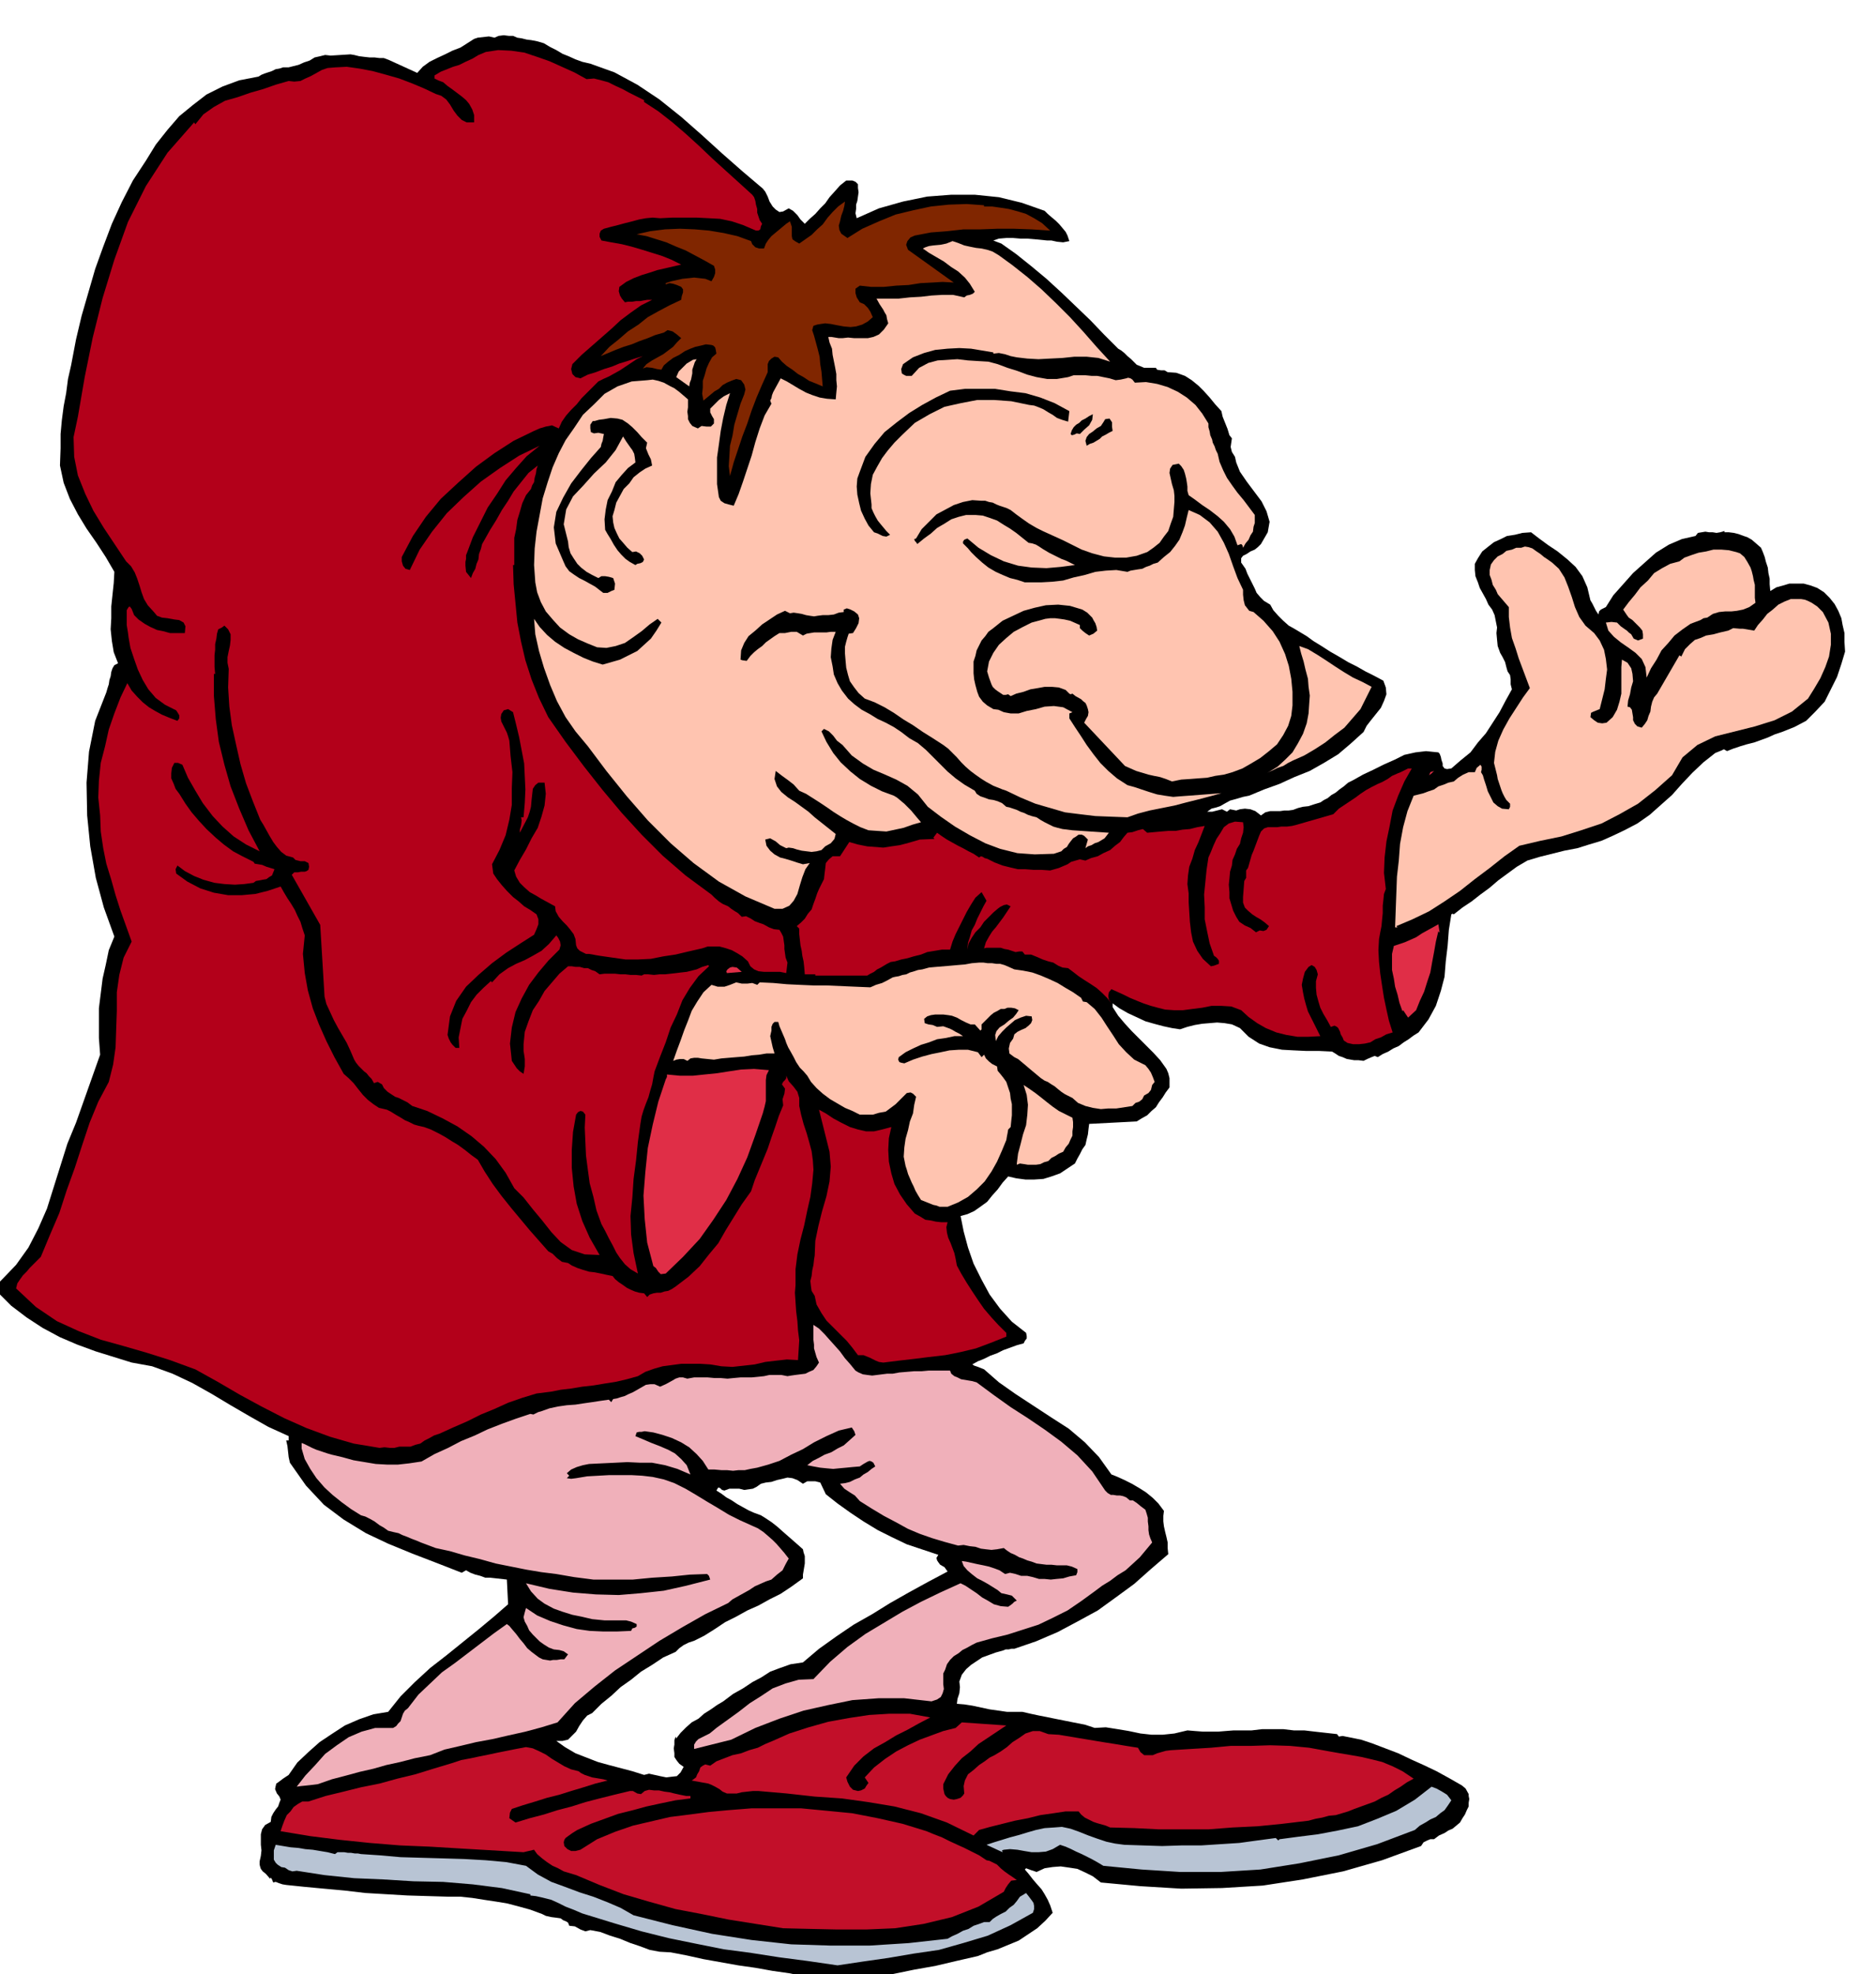 <svg xmlns="http://www.w3.org/2000/svg" width="490.455" height="515.96" fill-rule="evenodd" stroke-linecap="round" preserveAspectRatio="none" viewBox="0 0 3035 3193"><style>.brush1{fill:#000}.pen1{stroke:none}.brush2{fill:#b3001a}.brush4{fill:#ffc4b0}.brush5{fill:#e02e47}.brush7{fill:#c20f29}</style><path d="m807 58 8-1 8 1h7l7 3 7 1 8 2 8 1 10 2 10 3 10 6 10 5 10 6 10 4 11 5 11 4 13 3 39 14 37 20 36 24 35 28 33 29 33 30 33 29 33 28 4 5 4 8 3 8 5 8 5 5 6 4 6-1 9-5 7 4 7 7 5 7 7 7 8-8 9-8 8-9 8-8 7-10 9-10 8-9 10-8h10l5 2 4 4v6l1 7-1 7-1 7-2 6v7l-1 7 2 8 36-16 39-11 39-8 39-3h38l39 4 37 9 37 13 5 5 7 6 6 5 6 6 5 6 5 6 3 6 3 9-10 2-10-1-9-2h-7l-10-1-10-1-12-1h-11l-12-1h-11l-12 1-9 3 5 2 8 3 24 17 25 20 24 20 24 22 23 22 24 23 22 23 23 23 5 3 5 4 5 5 6 5 4 4 5 5 5 2 7 3h19l2 3 6 1h6l5 3 14 1 14 5 11 7 11 9 9 9 9 10 9 11 10 11 2 9 4 10 4 10 3 10 4 5-1 7-1 7 2 8 5 8 2 9 6 15 11 16 12 16 12 16 8 16 5 17-3 17-11 19-5 5-5 4-7 3-6 4-6 3-3 4v7l7 10 3 8 4 8 4 8 4 8 3 7 6 7 6 6 10 6 5 9 8 9 8 8 9 8 9 5 10 6 10 6 11 8 13 8 14 9 14 8 15 9 14 7 14 8 14 7 15 8 4 11 1 11-4 11-5 11-8 10-8 10-7 9-5 10-21 19-20 17-23 14-23 13-25 10-24 11-25 9-24 10-10 2-10 3-11 3-9 5-7 4-6 2-8 2-7 5h8l8-2 8-2 8 4 5-4 5 1 5 1 6-2 8-1 9 1 8 3 9 7 7-5 8-2h16l7-1h7l7-1 8-3 8-2 9-1 9-3 10-3 6-4 6-3 6-5 7-4 6-5 7-5 7-6 8-4 16-9 17-8 16-8 18-8 16-8 18-4 17-2 20 2 2 2 2 5 1 5 2 6v4l3 4 4 1 7-1 15-13 16-13 12-16 13-15 11-17 11-17 10-19 10-18-2-8v-8l-1-7-4-6-2-7-2-8-4-8-4-7-4-11-1-10-1-11 1-9-2-10-2-10-4-9-6-8-4-9-5-9-5-9-3-9-4-10-1-10v-10l5-9 7-11 10-8 9-7 11-5 10-5 13-2 12-3 14-1 13 10 15 11 15 10 16 13 13 12 11 15 8 18 5 21 3 5 3 6 3 6 4 6 1-5 3-3 4-2 4-2 12-19 16-18 16-18 19-17 18-16 21-13 21-9 22-5 4-5 6-1 6-1 6 1h6l6 1 6-1 7-2v2h7l8 1 8 2 8 3 6 2 7 4 7 6 8 7 3 7 3 8 2 8 3 9 1 9 2 9v9l1 11 10-6 11-3 10-3h23l11 3 11 4 11 7 9 9 8 10 6 11 5 12 2 11 3 13v14l1 16-6 20-7 21-10 20-10 20-15 16-15 15-19 10-20 8-12 4-11 5-11 4-11 4-12 3-10 3-12 4-10 4-5-3-4 2-5 2-5 2-19 15-18 17-17 18-16 18-18 16-18 16-20 14-21 11-19 9-18 8-20 6-19 6-21 4-20 5-20 5-20 6-17 10-15 11-15 11-14 12-15 11-14 11-15 10-14 11-2-1-2 1-4 25-2 26-3 25-2 25-6 23-8 24-12 22-16 21-8 5-8 6-8 5-8 6-9 4-8 5-9 4-8 5-5-2-5 2-7 3-6 3-8-1h-7l-6-1-6-1-7-3-6-2-6-4-5-3-21-1h-21l-21-1-18-1-20-4-17-6-17-11-14-14-13-6-12-2-12-1-12 1-12 1-12 2-12 3-12 4-13-2-14-3-15-4-14-4-15-7-13-6-14-8-11-8v6l9 14 11 13 11 12 12 12 11 11 12 12 11 12 10 14 3 7 2 8v15l-6 8-5 8-6 8-5 8-7 6-7 7-9 5-8 5-77 4-1 8-1 9-2 8-2 9-5 7-4 8-4 7-4 8-12 8-12 8-14 5-13 4-15 1h-14l-15-2-13-3-9 10-8 11-9 10-8 10-11 8-10 7-11 5-11 3 5 25 7 26 9 26 13 26 13 24 17 23 19 21 23 18 1 5v4l-3 4-2 4-11 3-11 4-11 4-10 5-11 4-10 5-10 4-9 5 3 2 6 2 5 2 5 2 24 21 27 19 29 19 29 19 28 18 26 22 23 24 20 28 10 4 11 5 12 6 12 7 11 7 11 9 9 9 9 12-1 8v9l1 8 2 9 2 8 2 9v9l1 10-28 24-27 24-30 22-29 21-33 18-32 17-35 15-35 12h-5l-4 1h-5l-5 2-11 3-11 4-11 4-9 6-9 6-8 7-7 9-4 11 1 9-1 10-3 9-1 8 12 1 13 2 14 3 14 3 14 2 14 2h25l13 3 14 3 15 3 15 3 15 3 15 3 15 3 15 5 18-1 19 3 18 3 19 4 18 2h18l19-2 21-5 12 1 13 1h25l12-1 13-1h29l17-2h34l17 2h17l17 2 18 2 18 2 3 4 6-1 10 2 10 2 10 2 18 6 21 8 21 8 21 10 20 9 21 10 20 11 21 12 6 5 5 9v3l1 5-1 6v6l-3 6-3 7-4 6-4 7-6 5-6 5-7 3-6 4-9 4-8 6h-6l-5 2-6 3-4 6-63 23-63 18-65 13-65 10-66 4-66 1-66-4-64-6-13-10-12-6-13-6-13-2-14-2-13 1-13 2-13 6-9-3-8-3-2 2 6 7 7 9 6 7 8 9 5 8 5 9 4 9 4 12-12 13-13 12-15 10-15 10-17 7-17 7-17 5-15 6-35 8-34 8-34 6-34 7-35 3-34 3h-35l-35-1-28-6-28-4-28-5-28-4-28-5-28-5-27-6-26-5-18-1-16-3-16-6-15-5-17-7-16-5-16-6-16-3-8 2-8-3-9-5-9-1-2-5-3-2-5-2-4-3-7-1-8-1-9-2-6-3-19-7-18-5-19-5-18-3-20-3-19-3-19-2h-19l-34-1-33-1-34-2-34-2-34-4-33-3-32-3-29-3-6-1-6-2-5-2-4 1-2-5-2-3-1 2-7-8-5-4-3-4-1-3-1-4v-5l2-9 1-9-1-9v-17l2-8 5-7 9-5 1-8 3-6 4-6 4-5 2-6 2-5-2-5-4-5-3-7 1-5 1-4 3-2 8-6 9-6 14-20 18-17 18-16 21-14 20-13 23-10 23-8 24-4 20-25 23-23 25-23 27-21 26-21 26-21 24-20 23-20-2-40-9-1-9-1-9-1h-8l-8-3-8-2-8-3-7-4-7 4-41-16-39-15-39-16-36-17-36-22-32-24-29-31-26-37-2-9-1-9-1-9-2-9h4v-7l-33-15-30-17-31-18-30-18-32-18-32-15-33-12-33-6-29-9-29-9-30-11-28-12-28-15-26-17-25-19-22-22-3-6 2-4 3-5 4-4 24-25 20-28 16-31 14-32 11-35 11-35 11-35 14-34 39-110-2-27v-48l3-24 3-24 5-22 5-24 9-22-17-47-13-48-9-51-5-50-1-53 4-50 10-50 18-46 2-7 2-6 1-7 2-6 1-7 2-6 3-5 6-3-7-18-3-18-2-19 1-18v-19l2-19 2-19 1-18-14-24-15-23-16-23-14-23-13-25-10-26-6-28 1-28v-23l2-22 3-23 4-21 3-23 5-22 4-21 4-21 9-38 11-38 11-38 13-36 14-37 16-35 18-35 21-32 16-26 19-24 19-22 22-18 22-17 26-13 27-10 31-6 5-3 5-2 6-2 6-2 6-3 6-1 6-2h9l8-2 8-2 9-4 9-3 8-5 9-2 8-2 9 1 32-2 6 1 8 2 8 1 9 1h8l8 1h7l8 3 46 21 9-10 11-8 12-6 13-6 12-6 13-5 11-7 11-7 6-2 9-1 9-1 9 2 7-3zm520 2340-8-2h-13l-7 4-9-6-8-3-8-1-8 2-9 2-9 3-9 1-8 2-7 5-6 3-7 1-7 1-8-2h-16l-8 3-4-1-3-3-3-1-3 5 8 5 8 6 9 5 9 6 9 5 9 5 9 4 11 4 8 5 9 6 9 7 9 8 8 7 8 7 8 7 9 8 1 5 2 6v12l-1 6-1 6-1 6v6l-18 13-18 12-18 9-18 10-18 8-18 10-18 9-18 12-8 5-8 5-8 4-8 4-9 3-8 4-7 5-6 6-20 9-18 12-18 11-16 13-17 12-15 14-16 13-15 15-8 4-7 8-6 9-5 9-7 7-6 6-9 2h-10l14 10 17 10 18 7 18 7 18 5 19 5 19 5 19 6 8-2 9 2 9 2 10 2 8-1 9-1 6-6 5-9-7-5-4-5-4-6v-6l-1-8 1-6v-7l2-6 1 3 7-9 9-9 9-8 11-6 9-8 11-7 10-7 10-6 16-12 16-9 15-10 15-8 14-9 16-6 17-6 20-3 26-22 28-20 28-19 30-17 29-18 30-17 31-17 32-17-5-7-7-4-3-4-2-3-1-4 3-5-27-9-24-8-25-12-22-11-23-14-21-14-21-15-19-15-9-19z" class="pen1 brush1"/><path d="m949 128 12-1 12 3 11 3 12 6 11 5 11 6 12 6 12 6v3l23 15 23 18 21 18 22 20 21 20 22 20 21 19 22 20 3 4 2 6 1 6 2 7v6l2 6 2 6 4 6-2 4-1 5-3 2h-4l-21-9-18-6-19-4-18-1-20-1h-39l-20 1-12-1-11 1-11 2-11 3-12 3-11 3-12 3-11 3-5 3-2 5v5l3 6 16 3 17 3 16 4 17 5 16 5 16 5 15 6 16 8-13 3-13 3-13 3-12 4-13 4-13 5-12 6-11 8-1 7 2 7 3 5 5 6 5-1h7l6-1h7l5-1 6-1h8l-18 9-17 12-16 12-15 14-16 14-16 14-16 14-15 15-2 8 2 8 5 5 8 2 12-6 13-4 13-5 13-4 12-5 13-4 12-4 13-4-10 5-9 6-9 6-9 6-9 5-9 5-9 4-8 4-9 9-9 9-9 9-8 10-9 9-8 9-7 10-5 11-11-5-10 2-10 3-9 4-33 16-31 20-30 22-29 26-28 26-24 29-21 31-18 34v7l2 7 4 5 7 2 16-33 20-29 24-30 27-26 28-25 31-22 31-20 33-16-21 17-17 19-17 20-14 22-15 22-12 24-12 24-9 24-2 5v6l-1 5v6l1 10 8 10 3-8 4-7 2-8 3-7 1-9 3-8 2-8 4-7 9-16 10-16 9-16 10-15 9-15 12-15 12-15 15-12-2 6-1 7-2 7-1 7-3 5-2 6-4 5-4 5-6 13-4 14-4 13-2 15-3 14v44h-2l1 31 3 31 3 31 6 31 7 30 10 31 12 30 15 31 28 40 30 40 30 38 31 37 32 35 34 34 37 32 42 31 5 5 7 6 6 4 9 4 5 4 6 4 5 3 6 6 7-1 8 4 6 4 8 3 6 2 9 5 8 3 9 1 3 5 3 6 1 7 1 7v6l1 7 1 7 3 8-2 17-10-2h-26l-9-1-7-3-6-5-4-8-9-8-8-5-9-5-9-3-11-3h-19l-9 3-22 5-21 5-20 3-20 4-21 1h-20l-21-3-21-3-6-1-5-1-6-1h-5l-6-3-4-2-4-4-2-5-1-10-3-8-6-8-5-6-7-7-6-7-5-9-1-8-11-6-11-6-10-6-9-5-9-8-7-7-6-10-3-10 9-17 10-17 9-18 10-17 6-18 5-18 2-19-2-18h-10l-5 4-4 6-1 9-1 9-1 11-2 8-3 9-13 25v-5l2-7 1-8-1-5h4l2-23 1-22-1-21-1-21-4-21-4-21-5-21-5-20-8-5-7 2-4 6-1 6 1 6 3 6 3 6 3 6 2 6 2 7 2 25 3 26-1 26v27l-4 24-6 25-10 24-12 23 2 15 6 9 8 10 8 9 10 10 9 7 9 8 10 6 10 7 3 8v8l-3 8-4 9-22 14-23 15-23 17-22 19-20 19-16 23-10 25-4 30 2 6 3 6 3 4 5 5h6l-1-17 3-15 3-15 7-13 7-14 9-12 11-11 12-11 2 2 12-13 14-10 13-7 14-6 13-7 14-8 12-11 12-14 3 4 3 6 1 6-2 7-18 18-16 19-15 20-12 22-10 22-6 25-3 26 3 28 4 6 4 6 5 5 6 4 1-6 1-6v-12l-1-7-1-6v-11l2-20 6-17 7-18 10-15 9-16 12-14 12-14 14-12h6l6 1h7l7 2h6l6 3 6 2 7 5 8-1h17l9 1h8l8 1h9l9 1 4-2h7l9 1 9-1h9l9-1 9-1 8-1 9-1 8-2 8-2 9-4 10-3 1 2-17 16-14 19-12 20-9 23-10 21-8 24-9 23-9 24-2 10-2 11-3 10-3 11-4 10-4 11-3 10-2 12-4 29-3 30-4 30-2 30-3 30 1 30 4 30 7 33-12-7-9-8-8-10-6-9-6-12-6-11-6-12-6-11-8-22-5-22-6-22-3-22-3-23-1-22-1-23 1-21-4-5-4-1-4 2-3 4-5 28-2 29v29l3 30 5 28 9 28 12 27 16 28-24-1-21-7-18-13-15-16-15-19-15-18-15-19-15-15-14-25-16-22-19-20-20-17-23-16-24-13-25-12-24-8-8-6-6-3-8-4-6-2-6-4-6-4-6-6-3-6-7-4-6 2-4-7-4-4-4-5-4-3-5-5-4-4-4-5-3-5-6-14-6-13-7-12-7-12-7-13-6-13-6-13-3-12-7-116-46-81 4-4h6l5-1h6l3-1 3-2 1-5-1-6-6-3h-7l-8-2-4-4-11-3-8-6-7-8-6-8-6-10-5-9-5-9-5-8-12-30-11-29-9-31-7-31-7-32-4-30-2-31 1-30-2-10v-9l2-10 2-9 1-9v-9l-4-8-6-6-4 3-6 3-2 7-1 8-2 9v9l-1 9v19l1 11h-2v36l3 37 5 37 9 37 10 35 14 36 15 35 18 34-22-11-20-13-18-16-16-17-16-21-12-20-12-21-9-21-7-3h-6l-4 8-1 9v8l4 9 3 8 6 8 5 8 5 8 10 14 12 14 12 13 15 14 13 11 15 11 15 8 18 9 2 3 6 1 6 1 7 3 13 4-2 5-2 5-5 3-4 3-6 1-5 1-6 1-4 3-15 2-15 1-17-1-16-2-18-5-15-6-15-8-12-9-3 6 1 7 18 13 21 11 22 7 23 4h22l22-2 20-5 21-7 5 9 6 10 6 9 6 10 4 9 5 10 3 10 4 12-3 30 3 31 5 28 8 29 10 26 12 27 13 26 15 27 8 7 8 8 7 9 8 10 8 8 9 7 9 6 13 3 6 3 8 5 7 4 8 5 7 3 8 4 7 2 9 2 11 4 12 6 11 6 11 7 10 6 11 8 10 8 11 8 11 19 13 20 14 19 16 20 15 18 15 18 15 17 15 17 7 4 7 7 8 6 10 2 6 4 9 4 9 3 10 3 9 1 10 2 9 2 10 2 4 5 6 5 6 4 7 5 6 3 7 3 7 2 8 1 5 6 4-4 6-2 6-1h6l6-2 6-1 6-3 6-4 21-16 18-17 15-19 15-18 12-21 13-21 13-21 15-21 6-18 7-17 7-17 7-17 6-18 6-17 6-18 7-17-1-10 3-9 1-8-5-7 2-4 3-3 2-3v-4l4 9 8 9 6 8 3 10v13l3 14 4 15 5 15 4 14 4 15 2 15 1 15-2 22-3 22-5 22-5 24-6 23-5 24-3 24v26l-1 12 1 15 1 15 2 16 1 15 2 16-1 16-1 16-18-1-18 2-17 2-17 4-18 2-18 2-18-1-18-3-16-1h-31l-15 2-15 2-14 4-14 5-12 7-18 5-17 4-19 3-18 3-18 2-18 3-17 2-15 3-24 3-23 7-23 8-22 10-22 9-22 11-23 10-22 10-9 3-7 4-8 4-7 5-8 2-8 3h-18l-8 2h-7l-9-1-8 1-42-7-38-11-38-14-36-16-37-19-35-19-36-21-36-20-41-15-38-12-38-11-36-10-36-14-35-16-34-23-32-30 2-8 4-6 5-7 6-6 5-6 6-6 6-6 6-6 15-36 15-35 12-37 13-36 12-37 12-36 14-34 17-32 7-28 4-28 1-30 1-29v-30l4-28 7-28 13-26-9-25-9-25-8-25-7-25-8-26-5-25-4-27-1-26-3-29 1-27 3-29 7-27 6-27 9-26 10-26 11-23 7 12 9 10 9 9 10 8 10 6 11 6 12 5 13 5 3-4v-5l-3-5-2-3-18-9-15-11-12-14-9-15-8-17-6-17-6-18-3-17-1-8-1-6-1-6v-24l3-5 2-1 3 4 2 5 2 5 7 7 10 7 9 5 11 5 10 2 11 3h24l1-11-3-6-7-4-8-1-11-2-9-1-8-3-5-6-10-11-6-10-4-11-3-10-4-12-4-10-6-10-8-8-18-27-18-27-17-28-13-27-12-30-6-30-1-32 7-33 11-64 13-64 16-64 19-62 22-61 29-58 35-54 43-49 2 3 13-16 17-12 18-10 21-6 20-7 21-6 20-7 21-6 9 1 10-1 8-4 9-4 9-5 9-5 9-3 12-1 19-1 21 3 21 4 22 6 21 6 21 8 19 8 19 9 9 3 8 6 6 8 6 10 6 8 7 7 8 4h12v-12l-3-9-5-9-5-6-7-6-8-6-8-6-7-5-7-6-8-3-6-3v-5l10-6 10-4 10-4 10-3 10-5 11-5 10-6 12-5 20-3 21 1 21 3 21 7 20 7 20 9 20 9 20 11z" class="pen1 brush2"/><path d="m1371 385 24-15 27-12 27-11 29-7 28-6 29-3 29-1 28 2v2h13l14 2 13 2 15 4 13 4 13 7 13 8 13 12-30-2-28-1h-28l-27 1h-27l-27 3-26 2-26 5-7 3-5 6-2 6 3 8 74 53-18-1-17 1-19 1-19 3-20 1-20 2h-21l-18-2-7 5v7l2 7 5 8 7 3 6 6 4 6 4 9-8 7-9 5-10 3-9 1-11-1-11-2-10-2-9-1-7 1-6 1-6 2-2 7 3 9 3 11 3 11 3 12 1 12 2 12 1 12 1 12-12-5-10-4-9-6-9-5-9-7-9-6-8-7-6-7-6-1-5 3-4 4-2 5v13l-9 20-9 21-8 21-7 21-8 21-7 21-7 21-6 22-2-16 1-16 1-17 4-16 3-18 5-17 5-17 6-15 2-8-2-8-5-7-8-2-8 3-7 3-7 4-6 6-7 4-6 5-6 5-6 5-2-11 1-10v-11l3-9 3-11 4-9 5-9 7-6-1-6-1-4-3-3-3-1-9-1-8 2-9 2-8 3-9 4-9 6-10 5-8 6-7 6-4 7-7-1-8-2-9-1-6 2 6-7 9-6 9-5 9-5 8-6 8-6 6-7 7-7-7-6-7-5-8-2-6 4-14 4-12 5-14 5-12 5-13 4-13 5-12 5-12 5 14-15 15-12 15-13 17-11 15-12 18-10 17-9 19-9 1-6 2-6v-5l-3-4-7-3-6-2-6-1-6 2v-2l9-3 9-2 9-2 10-1 9-1 9 1 9 1 10 4 4-7 2-6v-6l-2-6-16-9-15-8-15-8-15-6-16-7-16-5-16-5-16-3 22-5 24-3 24-1 24 1 23 2 24 4 22 5 22 8 2 5 5 5 6 2h8l3-8 4-6 5-6 6-5 6-5 6-5 6-5 6-4 3 9v15l1 5 4 3 7 4 10-7 10-7 9-9 9-8 8-11 8-9 9-9 11-8-1 7-2 8-3 8-2 9-2 7 1 7 3 6 10 7z" class="pen1" style="fill:#802600"/><path d="m1616 413 22 16 24 19 23 20 24 23 22 22 22 24 21 24 22 24-19-6-19-2h-20l-19 2-20 1-19 1-18-1-17-2-10-2-9-3-10-2-9 1v-2l-18-3-18-3-19-1-19 1-20 2-18 5-18 7-16 11-3 8 1 7 3 2 4 2h9l12-13 15-8 15-4 16-1 16-1 17 2 16 1 17 1 15 4 16 6 16 5 16 6 15 4 17 3h16l18-3 9-3h19l10 1h9l10 2 10 2 10 3 8-1 9-2 3-1 4 1 3 2 4 5 18-1 18 3 17 5 17 8 14 9 14 12 11 14 10 16v6l2 7 1 6 3 7 1 5 3 6 2 6 3 6 3 13 6 14 6 12 9 13 8 11 10 12 9 12 9 12v13l-2 6-1 8-4 6-3 7-5 6-4 7-1-4-2-2-3 1-3 1-5-14-7-12-10-12-10-9-13-10-12-8-12-9-10-7-2-7v-7l-1-7-1-6-2-8-2-6-4-6-4-4-10 2-4 6-1 7 2 9 2 9 3 10 1 9v10l-1 12-1 12-4 11-4 12-7 9-7 10-10 8-10 7-17 6-17 3h-18l-18-2-19-5-17-6-16-8-14-7-11-5-11-5-11-5-10-5-12-7-10-7-11-8-9-7-6-3-6-2-6-2-5-2-6-3-6-1-6-2h-6l-15-1-15 3-15 5-13 7-15 8-12 12-12 12-9 15-3 1 1 3 2 2 2 3 11-9 11-8 10-9 12-7 11-7 12-4 12-3h15l12 1 12 4 11 4 11 7 10 6 10 7 10 8 10 8 6 1 6 2 5 3 6 4 5 3 5 3 6 3 8 4 6 3 8 3 6 3 8 4-23 3-23 2-24-1-22-3-23-7-21-10-20-12-18-15-5 2-2 3v3l3 3 5 5 5 6 8 8 10 9 10 8 12 7 11 5 12 5 12 3 12 4h26l18-1 18-2 17-5 18-4 17-5 17-2 17-1 18 3 5-2 6-1 6-1 7-1 6-3 6-2 6-3 7-2 10-9 10-8 8-10 7-10 5-12 4-11 3-13 3-12 18 8 16 12 13 15 10 18 8 18 7 20 7 19 9 19v8l1 9 2 8 7 9 7 2 16 14 15 17 11 17 9 20 6 19 4 21 2 21v22l-2 17-5 16-8 15-10 15-13 11-14 11-15 9-14 8-16 6-14 4-14 2-13 3-14 1-13 1-15 1-15 3-10-4-9-3-10-2-9-2-10-3-10-3-9-4-9-4-66-70 3-6 3-5 1-6-1-5-2-6-2-4-4-3-3-3-9-5-5-4-3 1-2-1-6-6-11-4-11-1h-12l-11 2-12 2-11 4-12 3-9 4-4-3-4 1h-4l-3-2-6-4-4-3-4-4-2-4-4-11-3-10 3-16 7-14 9-13 12-11 12-10 15-8 14-7 15-4 7-2 8-1h8l8 1 7 1 9 2 7 3 9 4v5l4 4 5 4 6 4 7-3 6-5-1-6-2-6-3-5-2-4-8-8-8-5-20-6-19-2-20 1-18 4-18 5-17 8-17 8-15 12-8 6-5 7-6 7-4 8-4 8-2 9-3 9v19l1 10 2 9 3 11 3 8 6 8 7 6 10 6 8 1 9 4 11 2h13l13-4 15-3 14-4 15-1 15 2 15 8-5 2v8l9 14 10 15 9 14 11 15 11 14 13 13 14 12 17 11 11 3 12 4 12 4 13 4 12 2 14 2 12-1 14-1 52-4-18 5-19 5-20 5-19 5-20 4-20 4-19 5-17 6-27-1-25-1-25-3-24-3-24-7-24-7-24-10-23-11-6-2-5-2-5-2-5-2-11-6-8-5-10-7-8-6-8-7-7-7-7-8-7-7-7-7-8-6-17-11-16-10-16-11-15-9-16-11-15-9-16-8-16-6-10-9-7-9-7-10-3-10-3-12-1-11-1-12v-11l2-8 2-7 2-6 7-1 5-8 4-8 1-8-2-6-6-5-6-3-6-2-5 2v4l-8 1-8 3-9 1h-9l-8 1-6 1-7-1-6-1-7-2-6-1-7-1-6 1-8-4-13 6-12 8-12 8-11 10-11 9-7 11-5 12-1 15 3 1 7 1 6-8 6-6 6-5 7-5 6-6 7-5 7-5 8-5h9l10-2h9l10 6 6-3 6-1 6-1h20l7-1h8l-5 13-2 14-1 14 3 15 2 13 6 14 7 12 10 13 10 9 12 9 13 7 13 8 13 6 13 7 12 8 13 10 14 8 13 11 12 12 12 12 11 11 13 11 14 10 17 10 3 5 6 4 6 2 8 3 7 1 7 2 7 3 7 6 5 1 6 2 6 2 6 3 6 2 6 3 6 2 8 2 6 4 7 4 6 3 8 4 7 2 8 2 8 1 8 1 59 4-7 9-10 6-6 2-5 3-6 2-4 3 2-7 2-7-6-6-4-2h-5l-4 3-5 3-4 5-3 4-3 5-5 3-4 4-6 2-6 2-31 1-28-2-28-7-24-9-25-13-24-14-23-16-21-16-16-20-17-14-18-10-18-8-19-8-17-10-18-13-15-17-9-7-6-8-7-7-8-4-4 4 8 17 11 18 12 15 16 15 15 12 18 11 18 9 19 7 5 3 6 5 6 5 6 6 5 5 5 6 5 6 6 7-14 4-14 5-14 3-14 3-15-1-14-1-13-5-12-6-11-6-10-6-11-7-10-7-12-8-11-7-11-7-11-5-9-10-9-7-11-8-9-7-2 13 4 12 7 9 11 9 11 7 11 8 11 8 10 9 34 27-2 8-6 7-9 5-6 6-8 2-8 1-8-1-8-1-8-2-6-2-7-1-4 1-10-5-7-6-9-5-8 2 2 10 6 8 7 6 9 5 8 2 10 3 9 3 10 3 11-2-7 10-5 13-4 13-4 14-6 11-7 8-11 5h-13l-47-20-43-24-41-30-37-32-37-37-34-39-33-41-30-40-20-24-16-23-14-26-11-26-10-28-8-27-6-27-2-25 9 13 12 13 13 11 15 10 15 8 16 8 15 6 16 5 14-4 14-4 14-7 14-7 11-10 11-10 9-13 8-13-6-6-13 9-13 11-14 10-13 9-15 5-15 3-15-1-15-6-16-7-14-8-15-11-11-12-12-14-8-15-6-16-3-16-2-28 1-27 3-27 5-27 5-27 8-26 8-24 10-23 11-21 14-20 14-21 18-17 17-17 21-12 23-8 25-2 9-1 9 2 9 3 9 5 8 4 8 6 7 6 7 6v13l-1 7 1 7v5l3 6 4 5 9 4 6-4 8 1h7l5-5v-7l-3-5-3-6v-6l7-7 7-7 8-6 10-5-6 19-5 21-4 21-3 22-3 21v43l3 21 3 6 6 4 7 2 8 2 8-19 7-20 7-21 7-21 6-22 7-22 8-21 11-19-2-5 2-4 1-5 2-5 12-22 10 5 10 6 10 6 11 6 10 4 12 4 12 2 14 1 1-11 1-10-1-10v-10l-2-11-2-10-2-10-1-10-4-10-2-9h5l6 1 6 1h6l9-1 10 1h22l9-2 9-4 8-8 7-10-2-7-1-6-3-5-2-4-6-9-5-9h36l18-2 18-1 17-2 17-1h18l18 4 4-3 5-1 5-2 3-3-8-13-8-10-11-10-11-7-12-9-12-7-12-7-10-7 4-2 6-2 7-1 11-1 5-1 5-1 5-2 5-2 9 3 10 4 9 2 10 2 9 1 9 2 9 3 10 6z" class="pen1 brush4"/><path d="m1127 581-3 5-2 6-2 6v6l-1 5-1 5-2 5-1 6-21-15 4-9 8-8 5-5 5-3 5-3 6-1z" class="pen1 brush4"/><path d="m1730 665-2 17-10-3-8-3-7-5-7-4-8-5-7-3-8-3-8-1-29-6-28-2h-27l-26 5-27 6-24 12-24 14-21 20-12 12-11 13-9 12-8 14-7 13-3 15-1 15 2 18v6l3 7 3 6 4 7 4 5 5 6 5 6 6 6-6 3-6-1-8-4-6-2-9-11-6-11-6-13-3-12-3-14-1-13 1-13 4-11 9-24 15-21 16-19 20-16 20-15 21-13 22-12 23-11 24-3h49l25 4 24 3 24 7 23 9 24 13zm17 37-5-1-4 2-4 1-2-2 2-6 3-5 4-4 5-3 4-4 6-3 6-4 6-3-1 9-5 9-8 7-7 7zm-700 14-2 9 4 10 4 8 2 10-11 5-9 6-10 8-7 10-9 9-6 11-6 11-3 12-3 10 1 10 2 9 4 9 4 8 7 8 6 7 8 7 6-1 6 3 4 4 3 6-2 4-4 2-5 1-3 2-9-5-7-5-7-7-6-7-6-9-5-9-5-8-4-7-1-17 2-16 3-15 7-14 6-15 10-12 10-11 12-9-1-8-1-6-3-6-3-4-7-10-5-8-12 22-16 20-19 18-17 19-17 18-11 21-4 24 7 28 1 9 3 10 5 8 6 9 6 6 9 7 9 5 10 5 5-3h6l6 1 7 2 3 9-1 10-5 2-6 3h-7l-4-3-9-7-9-5-9-5-8-4-9-6-7-5-6-8-4-9-12-28-3-26 4-25 11-23 13-23 16-21 16-20 16-18 1-5 2-5 1-6 1-5-9-2-7 1-5-2-1-6v-6l2-3 2-3h3l7-2 8-1 11-2 11 1 8 2 9 6 7 6 8 8 7 8 9 9zm753-19-6 3-5 3-6 3-4 4-5 3-5 3-6 2-5 3-2-8 2-6 4-5 6-4 6-5 7-4 4-6 3-5 7-1 4 6v7l1 7z" class="pen1 brush1"/><path d="m2511 910 11 10 9 14 6 15 6 17 5 16 7 16 10 14 14 12 9 12 7 15 3 15 2 17-2 15-2 17-4 16-4 16-5 2-5 2-4 2-1 7 6 5 6 4 7 1 7-1 10-9 7-12 4-13 3-13v-43l1-12 9 5 6 9 2 9 1 12-3 10-2 11-3 10-1 10 4 1 3 4 1 6 1 6v5l3 6 4 4 7 2 5-6 4-6 2-7 3-7 1-8 2-8 3-7 5-6 36-62 3 2 6-12 8-8 8-7 9-3 9-4 12-2 11-3 13-3 8-4 11 1h5l6 1 6 1 6 1 6-9 8-9 7-9 9-7 9-8 10-5 10-4h17l6 1 5 2 6 3 9 6 9 9 9 17 4 18v18l-3 19-6 17-8 18-10 17-10 16-26 21-28 14-32 10-32 8-32 8-29 14-24 20-17 29-27 24-28 22-30 17-29 15-33 11-32 10-34 7-34 8-24 17-24 19-24 18-24 19-25 17-25 16-27 13-26 11 2 2h-4l1-28 1-27 1-27 3-26 2-27 5-27 7-26 10-25 8-2 8-2 8-3 9-3 7-5 9-3 7-3 9-2 7-6 8-5 9-4h10l3-7 6-5 2 3v5l-1 4 3 5 2 7 3 9 3 10 5 10 4 8 7 6 7 4 11 1 2-4v-5l-6-6-3-5-3-6-2-5-2-6-2-6-2-6-1-6-5-20 2-18 5-18 8-18 10-18 11-17 11-17 11-15-6-16-6-16-6-16-5-16-6-17-3-17-2-17v-16l-6-7-6-7-6-7-3-7-5-8-2-8-3-8v-8l2-9 5-7 6-6 8-4 6-5 9-2 7-3h8l6-2 6 1 6 2 7 5 6 4 6 5 6 4 7 5z" class="pen1 brush4"/><path d="m2832 918 2 6 2 8 1 6 2 8v21l1 8-10 7-10 4-10 2-9 1h-10l-10 1-10 3-9 6-6 1-5 3-16 6-13 9-13 10-10 12-11 12-8 15-9 14-7 15-2-17-6-13-10-10-11-8-13-9-11-9-9-10-4-13 9-1 9 1 6 6 7 5 3 2 3 3 4 3 4 7 7 3 8-3v-7l-1-6-4-5-3-3-5-5-4-4-6-4-3-4-6-9 9-12 10-12 9-12 12-11 10-12 13-8 13-7 15-4 8-6 11-4 12-4 12-2 12-3h13l12 1 12 3 6 2 7 6 5 8 5 9zm-613 193-9 18-9 18-13 15-13 15-16 12-15 12-17 11-17 10-9 4-9 4-8 4-8 5-9 3-8 4-9 4-8 4 12-6 13-8 12-11 12-12 9-15 8-15 6-17 3-16 1-15 1-14-2-14-1-13-4-15-3-13-4-13-3-12 14 5 15 9 14 9 15 10 14 9 15 9 15 7 15 8z" class="pen1 brush4"/><path d="m2284 1243-12 21-10 23-9 24-5 26-5 24-3 26-1 25 3 26-3 8-1 10-1 9v12l-1 10-1 11-2 10-2 11-1 18 1 19 2 19 3 20 3 19 4 19 4 18 6 19-10 3-9 5-9 3-8 5-9 2-9 1h-10l-9-2-6-4-2-5-3-5-1-4-3-6-2-2-4-2-6 2-6-11-6-10-5-10-3-10-3-11-1-11v-11l3-11-2-7-3-5-5-3-5 3-6 8-3 11-2 10 2 12 2 10 3 11 3 10 5 10 15 30-19 1h-18l-18-3-16-4-17-7-14-8-14-10-12-11-16-6-16-1h-16l-15 3-16 2-15 2h-15l-14-1-12-3-11-3-12-4-10-4-12-5-10-5-11-5-9-4-4 5-1 6 1 6 4 6-7-9-8-8-9-8-9-6-11-7-9-6-9-7-8-6-9-1-7-3-8-5-8-2-9-3-9-4-10-4h-10l-4-5h-5l-6 1-6-2-6-2-6-1-6-2h-23l-4 1 3-10 5-9 5-8 6-7 6-8 6-8 6-9 6-9-6-3-5 1-6 3-4 3-7 6-7 7-8 8-6 9-8 8-6 9-5 9-2 10 1-11 3-9 3-11 5-9 4-10 5-10 5-10 5-9-8-14-10 9-7 11-7 12-6 12-6 12-6 12-5 12-4 13h-13l-12 2-12 2-10 4-12 3-10 3-10 2-10 3-7 1-6 3-5 3-5 3-6 3-5 4-6 3-5 3h-84v-2h-17l-1-12-1-9-2-9-1-8-2-9-1-9-1-9v-9l-4-4 7-6 6-6 5-8 6-7 3-9 3-8 3-9 3-7 4-8 4-8 1-9 1-8 1-9 5-6 6-5h12l15-23 14 4 15 3 13 1 13 1 13-2 14-2 15-4 17-5 24-1-2-2 6-8 7 5 9 6 9 5 9 5 8 4 9 5 8 4 9 6 3-2 3 1 3 2 4 1 12 6 13 5 12 3 13 3h12l13 1h13l14 1 7-2 7-2 7-3 7-3 6-4 7-2 7-2 9 2 9-4 11-3 9-5 11-5 8-7 8-6 6-8 6-7 8-1 9-3 8-2 7 6 11-1 11-1 12-1h12l11-2 12-1 12-3 12-2-5 13-5 13-6 13-4 14-5 13-2 14-1 14 2 15v14l1 16 1 16 2 17 3 15 7 15 9 13 13 12 5-1 8-3v-5l-2-3-3-3-3-2-7-20-4-19-4-20v-19l-1-21 2-20 2-20 3-20 4-9 4-10 5-11 6-9 6-10 8-6 10-3 13 1 1 8-1 9-3 9-2 9-5 8-3 9-4 9-1 9-3 10-1 11-1 10 1 12v10l3 10 3 10 5 10 5 8 9 6 9 4 9 7 6-3 6 1 5-2 4-6-7-6-7-5-7-4-6-4-7-6-5-5-3-8v-9l2-26 3-5v-12l3-4 2-7 2-7 2-7 3-7 3-8 3-8 3-8 3-7 5-5 6-2h15l7-1h9l8-1 8-2 59-17 9-9 9-6 9-6 9-6 8-6 9-6 9-5 10-5 7-3 9-5 7-5 9-4 5-2 6-3 6-3h6z" class="pen1 brush2"/><path d="m2320 1247-4 4-4 3 2-5 6-2zm9 261h-1l-1-2-4 17-3 17-3 16-3 17-5 15-5 16-7 15-6 15-13 12-8-12-1 2-5-14-3-13-4-13-2-13-3-14v-26l3-13 9-3 9-3 9-4 9-4 9-6 9-5 9-5 9-5 2 13z" class="pen1 brush5"/><path d="m1641 1568 14 2 15 3 14 5 14 6 13 6 13 8 12 7 13 9 3 6 6 1 13 11 11 14 9 14 10 15 9 14 12 13 13 12 18 9 5 6 4 6 3 7 3 8-4 5-2 8-4 5-7 4-3 6-5 4-6 2-5 5-13 2-13 2h-13l-12 1-13-2-12-3-12-5-9-8-6-3-6-3-6-4-5-4-6-5-5-3-6-4-5-2-6-4-6-5-6-5-6-5-7-6-6-5-6-5-6-3-8-6-1-8 2-9 5-7 2-7 5-4 6-3 7-3 5-4 4-4 2-5-1-6-9-1-9 3-9 4-7 6-7 6-7 7-6 7-4 8-1-10 2-6 5-6 8-5 7-6 7-5 5-6 4-6-6-3-6-1h-6l-5 2h-6l-5 3-6 3-5 4-5 5-5 5-5 5v8l-2 2-9-10h-7l-7-3-8-4-7-4-8-3-6-1-8-1h-13l-7 1-6 2-5 4 1 7 6 2 7 1 7 3 10-1 11 4 4 2 5 3 6 3 6 4h-14l-14 3-14 2-13 5-13 4-13 6-12 6-11 8-1 4 2 4 3 1 5 1 14-6 15-5 15-4 15-3 14-3 15-1h15l16 4 6 8 4-4 3 6 5 5 5 4 8 4 1 7 5 6 4 5 5 7 3 9 3 9 1 9 2 9v18l-1 9-1 10-4 4-1 6-1 5-1 6-7 17-8 18-9 16-11 16-13 13-14 12-16 9-17 7h-13l-5-2-5-1-10-4-10-4-5-8-4-7-3-7-3-6-3-7-3-7-2-7-2-6-3-15 1-15 2-14 4-14 3-14 5-13 2-14 3-13-5-5-4-2-6 1-4 4-7 7-7 7-8 6-8 6-11 2-10 3h-21l-12-6-12-5-12-7-12-7-12-9-10-9-9-10-6-10-6-7-6-6-6-9-4-8-5-9-4-7-3-7-2-6-3-7-3-7-3-7-2-7h-6l-3 3-2 5v6l-2 9 2 9 2 9 3 10h-13l-12 2-12 1-12 2-13 1-12 1-12 1-12 2-10-1-10-1-6-1h-6l-6 1-5 4-6-3h-6l-6 1-5 2 6-17 6-16 6-17 6-15 6-16 9-15 10-15 13-12 10 3h11l9-3 10-4 9 2h9l8-1 8 3 4-4 22 1 22 2 21 1 23 1h21l23 1 23 1 24 1 9-4 10-3 8-4 9-5 4-1 6-1 6-2 6-1 6-3 7-2 6-2 7-1 11-3 11-1 12-1 12-1 11-1 12-1 11-2 12-1h7l7 1h7l7 1h6l7 2 7 3 9 4z" class="pen1 brush4"/><path d="m1200 1572-24 2-1-3 2-3 4-3 4-1 7 1 8 7zm44 159-4 8-1 8v34l-2 9-3 11-12 35-13 36-16 35-18 34-21 32-22 31-27 29-28 27-8 1-4-4-4-6-4-3-10-38-4-38-2-38 3-38 4-39 8-38 9-37 12-36 2-4v-4l21 2h21l19-2 20-2 19-3 20-3 21-1 24 2z" class="pen1 brush5"/><path d="m1735 1808 1 7v8l-1 7v7l-3 6-3 7-5 6-4 7-7 3-6 4-6 3-5 5-7 2-6 3-7 1h-13l-6-1-7-1-5 2v-2l2-16 4-15 4-16 5-15 2-17 1-16-2-16-5-16 9 6 10 7 9 7 10 8 9 7 10 7 10 5 12 6z" class="pen1 brush4"/><path d="m1427 1827 15-4-4 18-1 19 1 19 4 19 5 17 9 17 11 16 13 15 9 5 8 5 8 1 9 2 9 1h10l-2 8 1 9 2 8 4 9 3 8 3 8 2 9 2 11 7 13 9 15 9 14 10 15 9 13 12 14 11 12 13 13v6l-25 10-24 9-25 6-25 5-26 3-24 3-26 3-24 3-7-1-5-2-6-3-4-2-10-4h-9l-9-12-9-11-11-11-10-10-12-12-8-12-8-14-3-14-5-8-1-7-1-9 2-8 1-9 2-9 1-9 1-6 1-24 5-24 6-24 7-24 5-24 2-24-2-24-6-24-11-44 11 6 12 8 13 7 14 7 13 4 13 3h13l13-3z" class="pen1 brush2"/><path d="m1384 2217 5 3 7 3 7 1 8 1 8-1 8-1 8-1h9l11-2 12-1 12-1h12l11-1h35l2 5 5 4 5 2 6 3 6 1 6 1 6 1 7 2 27 20 28 20 28 18 28 19 26 19 26 22 24 26 21 31 4 4 5 3h4l6 1h5l5 1 5 2 6 5h5l6 4 6 5 8 6 2 6 2 7v6l1 8v6l1 7 2 6 3 7-10 12-10 12-12 11-11 10-13 8-12 9-13 8-12 9-22 16-22 15-24 12-23 11-25 8-25 8-25 6-25 7-8 4-7 4-8 4-6 5-8 5-6 6-5 7-3 9-3 6v17l1 8-2 7-3 6-6 4-9 3-44-5h-42l-42 3-39 8-40 9-39 13-39 15-39 19-60 15v-7l3-5 4-4 6-3 6-3 6-3 5-4 6-5 18-13 18-13 18-14 19-12 18-12 21-8 21-6 24-1 27-28 28-24 29-21 30-18 30-18 30-16 31-15 33-15 8 4 9 6 9 6 9 7 9 5 10 6 11 3 12 1 3-2 4-3 3-3 4-2-8-8-8-2-9-2-6-5-8-5-8-5-9-5-8-4-9-7-7-6-6-7-3-8 7 1 9 2 9 2 10 2 9 2 9 3 8 3 9 6 8-2 9 2 9 3h10l9 2 10 3h9l10 1 9-1 11-1 10-3 11-2 2-5v-5l-9-4-8-2h-16l-9-1h-8l-8-1-8-1-8-3-7-2-7-3-6-2-7-4-7-3-6-4-5-4-11 2-9 1-9-1-8-1-9-3-9-1-10-2-9 1-22-6-20-6-20-7-19-8-20-11-19-10-20-12-19-12-8-9-8-5-9-6-7-8 8-1 8-2 8-4 8-3 6-5 7-4 6-5 6-4-3-6-3-2-3-1-3 1-7 4-6 4-12 1-10 1-11 1-10 1-11-1-10-1-11-2-10-2 9-7 10-5 9-5 11-4 10-6 10-5 9-8 10-9-2-6-4-6-21 5-20 9-20 10-18 11-19 9-19 10-18 6-18 5-11 2-9 2h-10l-9 1-10-1h-9l-11-1h-10l-9-14-10-11-12-11-13-8-15-7-15-5-15-4-14-2-5 1h-4l-4 1-2 6 12 5 14 6 13 5 14 6 11 6 10 9 9 10 6 15-21-9-20-6-21-4h-19l-21-1-20 1-21 1-21 1-10 2-10 3-9 4-7 6 4 4-4 4 7 1 8-1 18-3 18-1 18-1h35l18 1 17 2 18 4 17 6 18 9 17 10 18 11 17 10 18 11 18 9 20 9 9 4 9 6 7 6 8 7 6 6 7 8 6 7 7 9-5 9-5 10-9 7-9 8-9 3-9 4-9 4-9 6-9 5-9 5-9 5-7 6-37 18-37 21-37 22-36 24-36 24-33 26-32 27-28 31-26 8-26 7-27 6-26 6-27 5-25 6-26 6-23 9-25 5-23 6-23 5-21 6-22 5-22 6-23 6-23 8-8 1-9 1-10 1-7 1 14-18 16-17 16-18 19-14 19-13 21-9 22-6h29l5-3 3-4 4-4 2-6 2-6 3-5 5-4 17-22 19-18 19-18 21-15 21-16 21-16 21-16 21-15 4 3 5 6 6 7 6 8 6 7 6 8 7 6 8 6 4 3 6 3 6 1 6 1 5-1h6l6-1h6l6-8-7-5-7-2-9-1-8-3-8-5-7-5-6-6-5-5-6-7-3-7-4-7-2-7 2-8 2-7 18 12 21 9 21 7 22 6 21 3 22 1h22l23-1 2-4 4-1 3-2v-4l-9-4-8-2h-35l-10-1-10-1-17-4-15-3-16-5-14-5-15-8-11-8-11-12-8-13 38 9 38 6 37 3 37 1 36-3 37-4 36-8 39-10-2-6-3-3-28 1-29 3-32 2-31 3h-64l-31-4-29-5-24-3-24-4-25-5-25-5-25-7-25-6-24-7-23-5-8-3-8-3-8-3-7-3-8-3-7-3-8-3-6-3-9-2-8-2-7-5-7-4-8-6-7-4-8-4-7-2-16-10-15-11-15-12-13-12-13-15-10-15-9-16-5-17v-9l5 2 6 3 6 3 7 3 6 2 6 2 6 2 7 2 17 4 18 5 18 3 18 3 18 1h18l18-2 20-3 21-12 22-10 21-11 22-9 21-10 23-9 22-8 24-8 5 1 4-2 4-2 4-1 14-5 14-3 14-2 14-1 13-2 14-2 13-2 14-2 4 4 3-5 6-1 6-2 7-2 6-3 7-3 7-4 7-4 7-4 7-1h7l9 4 9-4 11-6 5-3 6-2h6l7 2 11-2h22l11 1h10l11 1 10-1 11-1h18l10-1 10-1 9-2h19l10 2 6-1 7-1 8-1 8-1 6-3 7-3 5-6 4-6-4-9-2-7-2-7v-6l-1-8v-24l9 6 9 9 8 9 9 10 8 9 8 11 8 9 9 11z" class="pen1" style="fill:#f0b0ba"/><path d="m1505 2778-19 10-18 10-18 9-18 11-18 10-17 13-15 15-13 19 2 7 4 8 5 5 8 2 5-1 6-3 3-5 3-4-6-9 15-16 18-14 18-12 19-10 19-9 19-7 19-7 20-5 10-9 72 5-15 10-15 10-15 10-13 12-14 11-11 12-11 14-8 16v7l2 9 2 3 3 3 4 2 6 1 5-1 6-2 4-4 2-3-1-12 2-9 5-10 9-7 9-8 9-6 8-6 8-4 10-6 10-7 9-8 11-7 10-7 12-4h11l14 5 17 1 18 3 18 3 18 3 18 3 19 3 18 3 19 3 4 7 6 5h14l7-3 7-2 7-2 8-1 32-2 33-2 32-3h33l31-1 32 1 31 3 33 6 17 3 18 3 17 3 17 4 16 4 17 7 16 8 18 12-11 6-10 7-10 6-10 7-11 5-11 6-11 4-11 4-11 4-10 4-10 3-10 3-11 1-11 3-11 2-11 3-42 5-40 4-41 2-39 3h-80l-40-2-39-1-7-3-7-2-7-2-6-2-8-4-6-3-6-5-4-5h-21l-20 3-21 3-20 5-21 4-20 5-20 5-18 5-9 9-43-21-42-15-43-11-42-7-43-6-44-3-45-5-46-4h-9l-9 1-9 1-8 2h-16l-7-3-5-4-7-4-6-3-5-2-5-1-6-1-5-1-6-1-5-1 3-2 4-3 2-5 3-5 2-6 4-3 4-2 8 2 10-7 13-5 13-5 14-3 13-5 14-4 12-6 12-5 27-12 31-10 32-9 33-6 33-5 33-2h33l33 6z" class="pen1 brush7"/><path d="m936 2865 4 3 6 3 6 2 6 2 6 1 6 1 6 1 7 2-20 5-19 6-20 6-19 6-20 5-19 6-20 6-18 6-3 6-1 9 10 7 23-7 23-6 22-7 23-6 22-7 23-6 24-6 25-6h5l7 4 6 1 6-5 7-2 8 1h8l9 2 8 1 8 2 9 2 10 2h7v4l-24 3-24 5-23 5-22 6-24 6-22 8-22 8-22 10-8 5-7 5-4 3-2 3-1 4 1 6 5 5 6 3h7l8-2 27-17 29-12 29-10 30-7 30-7 32-4 30-4 32-3 38-3h80l42 4 41 4 41 8 40 9 39 12 12 5 13 5 12 6 13 6 11 5 12 6 12 6 12 8 5 1 6 3 6 3 6 6 6 5 7 5 6 4 7 5-9 1-5 6-4 6-3 6-41 24-43 17-46 11-46 7-47 2h-46l-46-1-42-1-44-7-44-7-44-9-42-8-43-12-41-12-39-15-38-16-10-3-10-3-9-5-9-4-9-6-8-6-8-7-5-7-17 4-51-3-51-3-50-3-48-2-49-4-48-5-48-6-48-8 3-9 3-8 4-9 6-6 5-7 7-5 7-4h10l28-9 29-7 28-7 30-6 29-8 29-7 29-9 30-9 15-5 16-3 14-3 15-3 14-3 15-3 15-3 16-3 11 2 11 5 10 5 10 7 10 6 10 6 11 5 12 3z" class="pen1 brush7"/><path d="m2348 2912-6 9-5 7-7 5-7 6-9 4-8 5-9 5-8 7-61 23-62 18-64 13-63 10-65 4h-64l-63-4-62-6-10-6-9-5-8-4-8-4-9-4-8-4-9-4-9-3-12 7-11 4-12 1h-11l-12-2-11-2-12-1-10 1-3 1 1 3-26-12 12-4 13-4 13-4 15-4 13-4 14-4 14-3 15-1 13-1 14 3 14 5 15 6 14 5 15 5 14 3 15 2 30 1 31 1 31-1h32l31-2 31-2 29-4 30-4 4 4 2-2 30-4 32-4 32-6 33-7 31-12 31-13 30-18 27-21 8 3 9 5 8 5 7 9zm-1806 87 4-3h11l6 1h5l6 1h5l5 1 30 2 34 3 34 1 35 1 34 1 35 2 33 3 32 6 19 14 22 12 22 8 24 9 22 7 23 9 21 9 21 12 63 16 64 14 64 10 64 7 63 2h64l63-4 63-7 7-4 9-4 9-5 9-3 8-5 9-3 8-3h9l5-5 6-4 7-4 8-4 6-6 7-5 5-6 5-7 5-3 5-3 4 5 6 8 2 3 1 5v5l-2 6-36 20-37 17-40 12-39 11-41 6-41 7-42 6-40 6-48-7-46-6-45-7-45-6-45-9-44-9-44-11-44-13-13-4-13-4-13-4-13-4-14-6-13-5-12-6-11-5-8-2-8-2-9-2-9-1v-2l-46-10-47-6-48-4-48-1-49-3-47-2-48-5-45-7-7 1-6-2-6-4-6-1-6-4-3-3-3-5v-15l3-9 12 2 12 2 12 1 12 2 12 1 12 2 12 2 12 3z" class="pen1" style="fill:#b8c4d4"/></svg>
